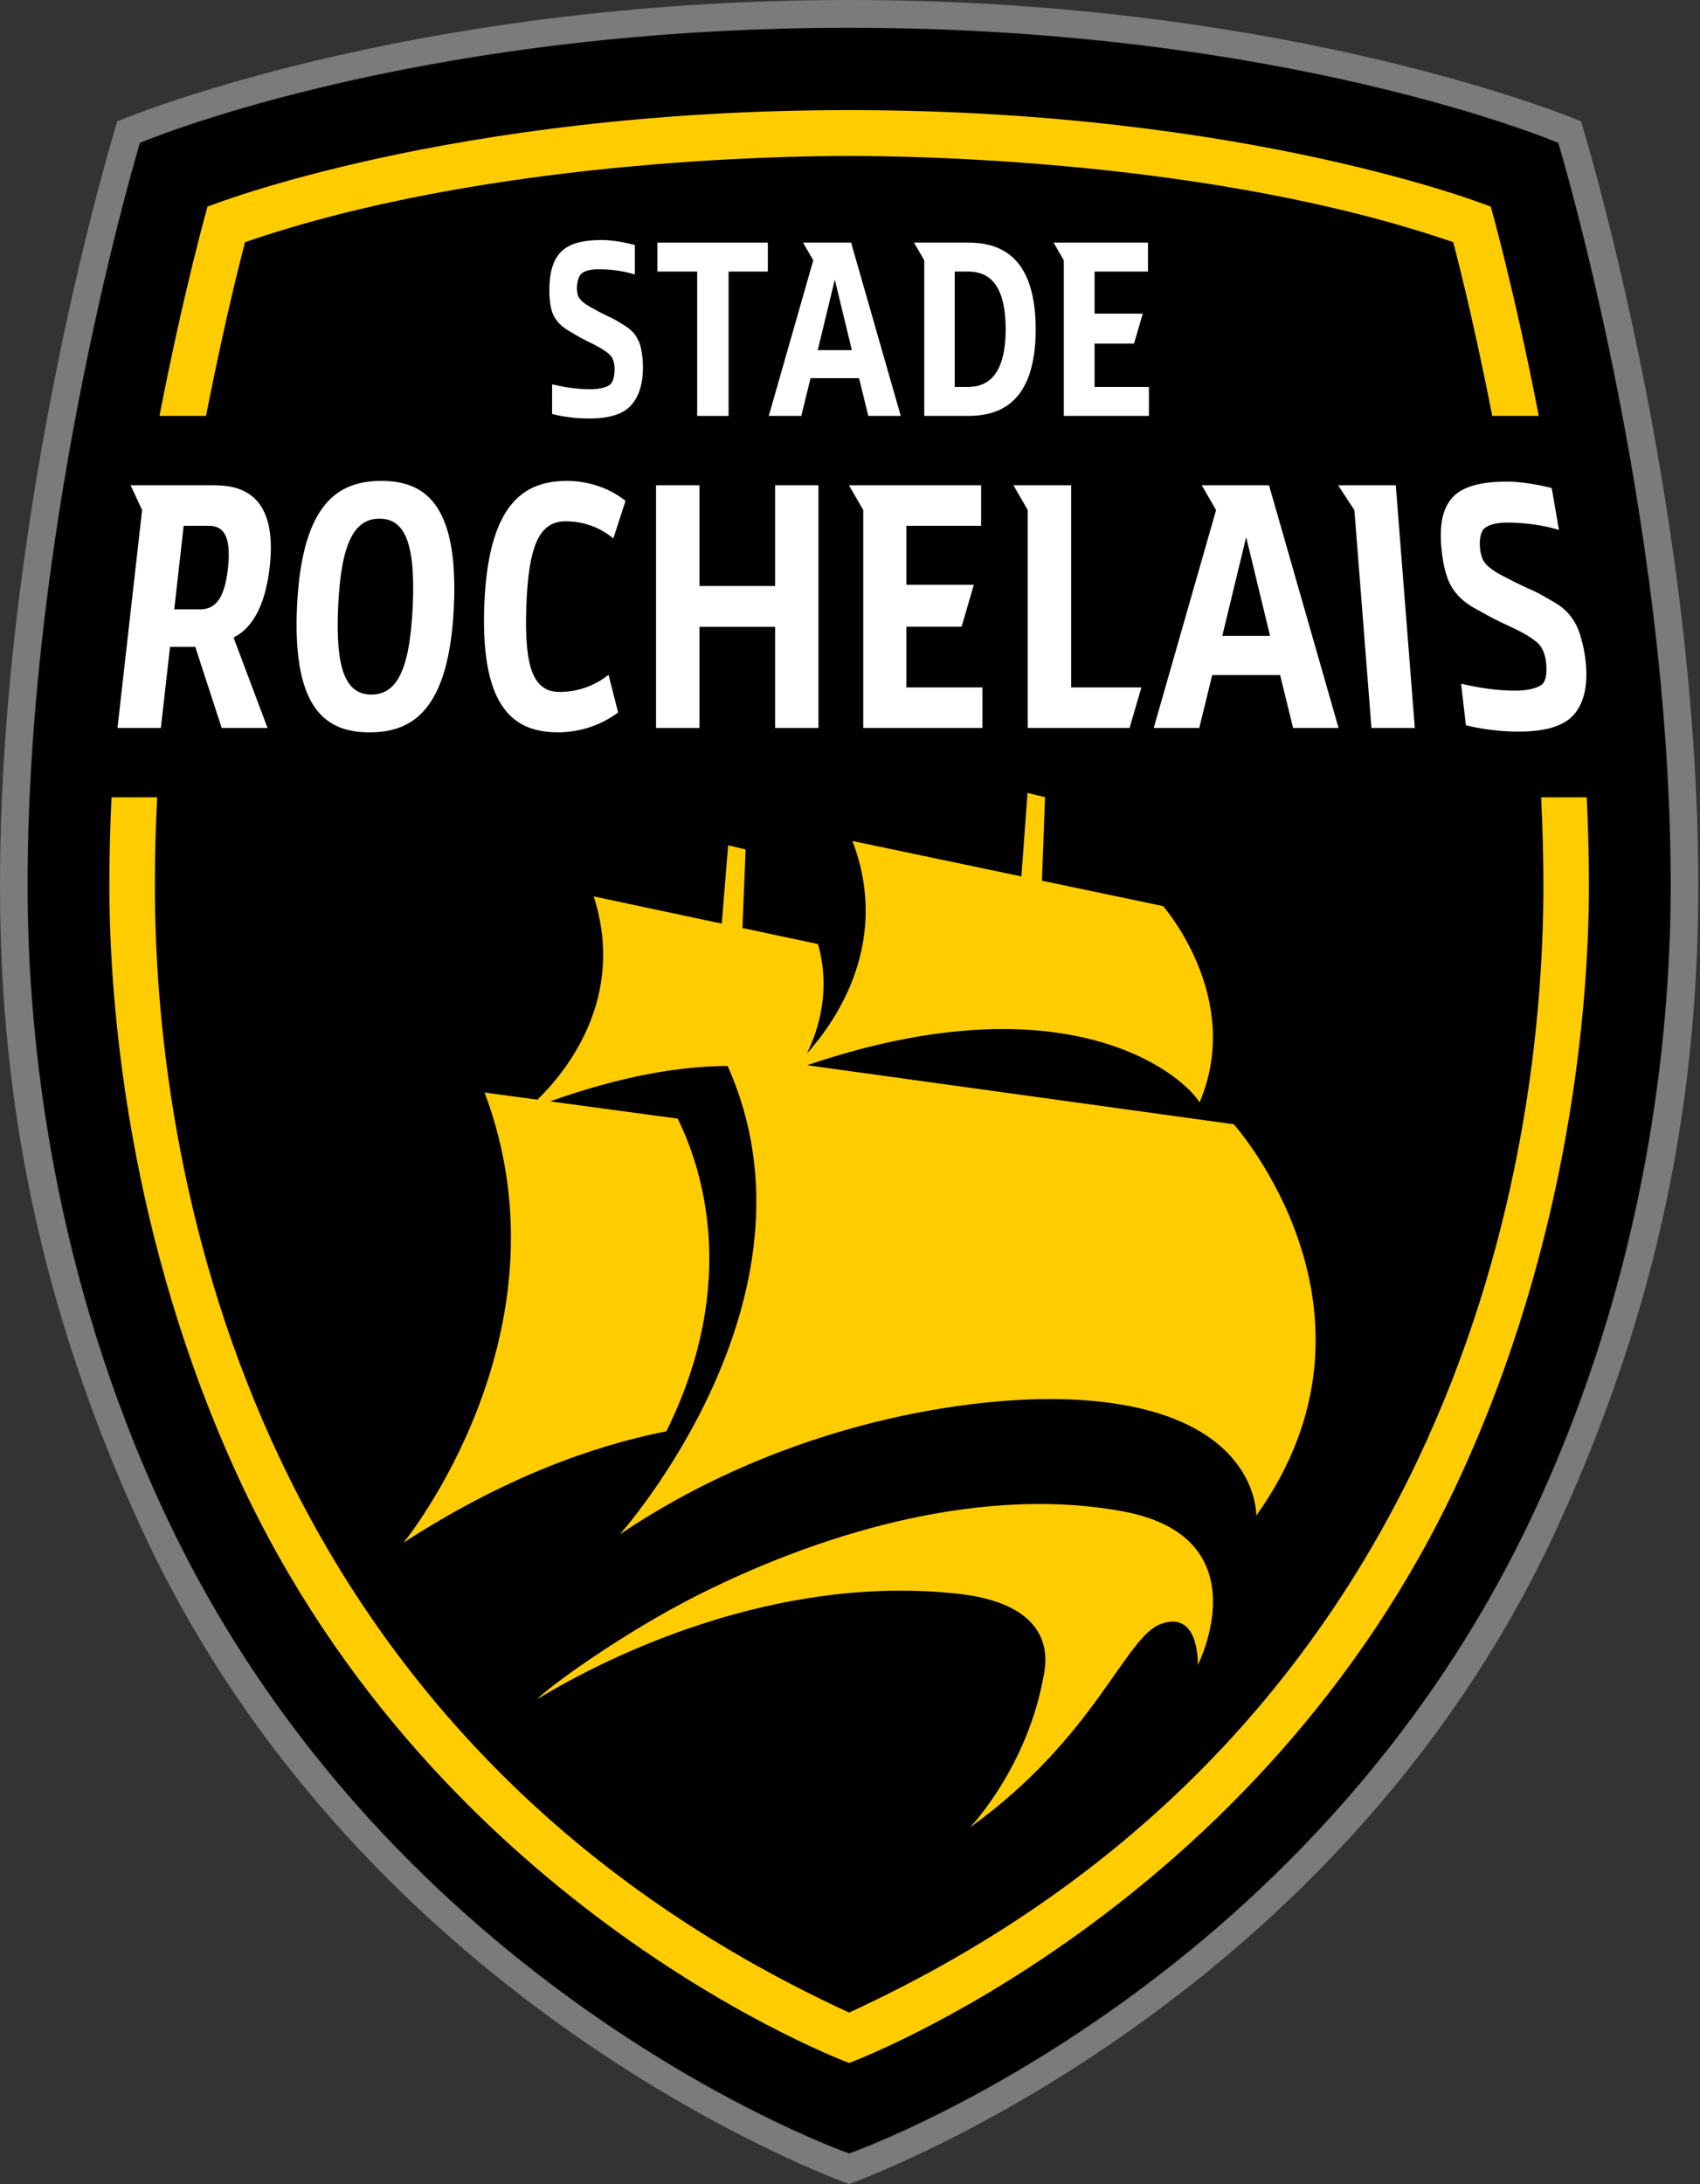 <svg viewBox="0 0 545 700" fill="none" xmlns="http://www.w3.org/2000/svg">
    <rect x="0" y="0" width="545" height="700" fill="#333333" stroke="none"/>
    <path d="M544.444 283.824C544.444 341.972 535.64 410.425 499.297 489.452C427.71 645.259 272.208 700 272.208 700C272.208 700 116.734 645.259 45.146 489.452C8.809 410.425 0 341.972 0 283.824C0 160.707 37.564 38.906 37.564 38.906C37.564 38.906 128.863 0 272.208 0C415.576 0 506.875 38.906 506.875 38.906C506.875 38.906 544.444 160.707 544.444 283.824V283.824Z" fill="#7B7B7B"/>
    <path d="M535.327 283.819C535.327 333.296 527.339 408.32 491.074 485.498C419.111 638.653 272.221 689.908 272.221 689.908C272.221 689.908 125.307 638.653 53.34 485.498C17.08 408.32 9.121 333.296 9.121 283.819C9.121 165.122 45.078 46.015 45.078 46.015C45.078 46.015 131.465 9.185 272.221 9.185C412.944 9.185 499.341 46.015 499.341 46.015C499.341 46.015 535.327 165.122 535.327 283.819V283.819Z" fill="black" stroke="#040606" stroke-width="0.582" stroke-miterlimit="10"/>
    <path d="M395.533 360.341L258.765 341.416C341.494 313.301 378.775 343.965 384.565 353.335C398.833 319.815 372.856 290.41 372.856 290.41L334.043 282.28L335.02 255.494L329.414 254.155L327.441 280.899L273.286 269.551C285.561 301.792 268.291 326.962 258.648 337.735C265.761 323.086 264.526 310.528 262.226 302.578L238.013 297.436L239.038 272.261L233.428 270.923L231.391 296.03L190.341 287.31C200.889 320.131 181.176 343.837 172.29 352.456L155.356 350.166C184.346 427.285 129.385 494.424 129.385 494.424C160.948 473.994 189.414 463.535 213.622 458.745C237.569 410.464 224.521 373.154 217.246 358.53L176.358 353.003C199.409 344.79 218.145 341.709 233.261 341.66C266.601 415.948 198.696 491.801 198.696 491.801C252.725 455.386 312.583 447.114 343.765 448.565C403.891 451.353 402.739 485.776 402.739 485.776C449.439 420.435 395.533 360.341 395.533 360.341V360.341Z" fill="#FFCC00"/>
    <path d="M307.114 510.82C330.307 513.364 337.021 524.19 334.707 536.406C329.59 566.373 310.991 585.694 310.991 585.694C351.27 556.729 360.581 524.751 372.124 520.518C384.702 515.894 384.004 533.662 384.004 533.662C384.004 533.662 404.907 492.774 360.01 484.419C317.134 476.435 267.261 489.385 223.931 511.148C199.414 523.458 175.337 541.133 172.28 544.565C195.444 530.469 248.955 504.414 307.114 510.82V510.82Z" fill="#FFCC00"/>
    <path d="M246.162 77.759H210.737V87.036H223.506V133.306H233.574V87.036H246.162V77.759Z" fill="white"/>
    <path d="M310.259 124.029H306.069V87.036H310.415C316.567 87.036 322.397 90.522 322.397 105.522C322.397 120.537 316.421 124.029 310.259 124.029ZM310.337 77.759H293.022L296.304 83.433V133.306H310.341C319.439 133.286 332.026 130.122 332.026 105.532C332.026 80.942 319.434 77.779 310.337 77.759Z" fill="white"/>
    <path d="M205.518 111.768C205.195 110.044 204.493 108.614 203.701 107.466C202.915 106.324 201.831 105.332 200.459 104.497C199.096 103.662 197.364 102.461 195.259 101.529C192.964 100.484 191.06 99.38 189.702 98.657C188.35 97.92 187.329 97.236 186.616 96.578C185.918 95.927 185.454 95.279 185.264 94.624C185.059 93.975 184.961 93.203 184.961 92.324C184.961 90.547 185.449 88.476 186.44 87.666C187.417 86.86 189.229 86.299 191.855 86.299C197.71 86.299 202.051 87.485 203.525 87.984V78.53C203.159 78.438 197.769 76.929 192.89 76.929C187.041 76.929 182.471 77.989 179.815 80.752C177.139 83.511 176.122 87.71 176.122 93.017C176.122 95.737 176.328 97.377 176.724 99.019C177.139 100.659 177.798 101.9 178.721 103.042C179.659 104.19 180.855 105.181 182.319 106.015C183.789 106.85 185.615 108.032 187.808 109.126C189.859 110.112 191.573 110.976 192.764 111.704C193.955 112.436 194.864 113.11 195.523 113.745C196.158 114.36 197.026 115.694 197.026 118.271C197.026 120.313 196.621 122.52 195.494 123.35C194.365 124.185 192.119 124.761 189.252 124.761C183.017 124.761 178.448 123.437 176.998 123.189V132.685C177.408 132.779 182.27 134.14 188.862 134.14C194.575 134.14 199.234 133.047 202.011 130.235C204.775 127.417 206.119 123.091 206.119 117.886C206.119 115.171 205.845 113.491 205.518 111.768V111.768Z" fill="white"/>
    <path d="M262.162 112.221L267.631 89.624L273.091 112.221H262.162ZM278.369 133.306H288.775L272.851 77.759H257.436L260.727 83.433L246.46 133.306H256.875L259.859 121.206H275.4L278.369 133.306Z" fill="white"/>
    <path d="M350.909 110.127H363.555L366.357 100.532H350.909V87.036H368.032V77.759H337.764L341.04 83.433V133.306H368.325V124.024H350.909V110.127V110.127Z" fill="white"/>
    <path d="M248.486 233.325H262.388V155.537H248.486V187.823H224.244V155.537H210.322V233.325H224.244V200.909H248.486V233.325Z" fill="white"/>
    <path d="M179.434 221.772C171.255 221.772 168.017 214.644 168.73 194.424C169.434 174.199 173.169 167.09 181.348 167.09C186.299 167.09 191.778 168.535 196.626 172.574L200.537 160.522C194.995 156.137 188.164 154.145 181.801 154.145C168.515 154.145 156.426 160.689 155.244 194.434C154.063 228.174 165.694 234.721 178.985 234.721C185.341 234.721 192.31 232.73 198.159 228.345L195.093 216.289C189.966 220.322 184.385 221.772 179.434 221.772V221.772Z" fill="white"/>
    <path d="M391.855 203.799L399.506 172.154L407.163 203.799H391.855ZM414.551 233.325H429.131L406.836 155.537H385.259L389.859 163.481L369.869 233.325H384.468L388.623 216.377H410.39L414.551 233.325V233.325Z" fill="white"/>
    <path d="M290.561 200.864H308.276L312.202 187.422H290.561V168.535H314.536V155.537H272.159L276.747 163.481V233.325H314.946V220.323H290.561V200.864Z" fill="white"/>
    <path d="M365.918 220.323H343.399V155.537H324.893L329.478 163.481V233.325H362.119L365.918 220.323Z" fill="white"/>
    <path d="M506.465 203.169C505.733 200.753 504.516 198.74 503.218 197.139C501.924 195.537 500.254 194.15 498.194 192.984C496.137 191.816 493.525 190.131 490.42 188.824C487.041 187.364 484.185 185.815 482.168 184.8C480.166 183.775 478.614 182.812 477.52 181.89C476.416 180.976 475.674 180.074 475.298 179.16C474.908 178.253 474.639 177.173 474.497 175.933C474.199 173.448 474.556 170.548 475.806 169.419C477.051 168.291 479.483 167.495 483.154 167.495C491.363 167.495 497.623 169.155 499.785 169.854L497.471 156.445C496.944 156.314 489.913 154.37 483.066 154.37C474.888 154.37 468.662 155.86 465.381 159.731C462.095 163.599 461.368 169.473 462.236 176.909C462.681 180.713 463.238 183.013 464.058 185.308C464.898 187.608 466.04 189.336 467.515 190.947C469.014 192.549 470.845 193.94 473.051 195.107C475.235 196.27 477.989 197.93 481.23 199.468C484.268 200.85 486.811 202.06 488.609 203.076C490.386 204.096 491.788 205.049 492.798 205.933C493.784 206.793 495.23 208.663 495.65 212.27C495.986 215.128 495.766 218.222 494.331 219.38C492.881 220.551 489.844 221.357 485.825 221.357C477.085 221.357 470.489 219.506 468.404 219.155L469.961 232.461C470.556 232.587 477.583 234.492 486.811 234.492C494.819 234.492 501.163 232.964 504.595 229.024C508.013 225.077 509.17 219.019 508.31 211.729C507.871 207.93 507.203 205.576 506.465 203.169V203.169Z" fill="white"/>
    <path d="M55.86 195.303L58.886 168.535H67.09C71.47 168.54 74.267 171.611 73.066 182.246C71.865 192.881 68.442 195.293 64.067 195.303H55.86ZM71.069 233.325H85.776L74.864 204.326C80.21 201.724 84.941 195.181 86.46 181.763C89.078 158.574 77.392 155.566 68.828 155.537H41.87L45.556 163.481L37.666 233.325H51.572L54.506 207.329H62.602L71.069 233.325Z" fill="white"/>
    <path d="M119.073 222.617C110.889 222.617 107.471 214.644 108.409 194.424C109.341 174.199 113.471 166.24 121.655 166.24C129.824 166.24 133.247 174.199 132.315 194.424C131.377 214.644 127.246 222.617 119.073 222.617ZM122.221 154.145C108.926 154.145 96.778 160.689 95.22 194.434C93.662 228.174 105.2 234.721 118.501 234.721C131.793 234.721 143.95 228.174 145.508 194.434C147.065 160.689 135.518 154.145 122.221 154.145Z" fill="white"/>
    <path d="M447.471 155.537L453.574 233.325H439.677L434.199 163.481L428.98 155.537H447.471Z" fill="white"/>
    <path d="M494.067 255.556C494.541 264.98 494.8 274.424 494.8 283.799C494.8 380.166 461.596 557.93 272.221 645.054C82.851 557.93 49.649 380.166 49.649 283.799C49.649 274.424 49.907 264.98 50.376 255.556H35.752C35.307 264.956 35.059 274.395 35.059 283.799C35.059 322.1 41.114 397.369 76.752 474.229C141.015 612.803 272.221 661.201 272.221 661.201C272.221 661.201 403.433 612.803 467.695 474.229C503.33 397.369 509.39 322.1 509.39 283.799C509.39 274.395 509.14 264.956 508.691 255.556H494.067Z" fill="#FFCC00"/>
    <path d="M66.055 133.301C72.578 99.805 78.565 77.618 78.565 77.618C155.43 51.142 252.1 49.985 272.221 49.985C292.349 49.985 389.019 51.142 465.884 77.618C465.884 77.618 471.865 99.805 478.389 133.301H493.31C485.561 93.207 477.925 66.235 477.925 66.235C477.925 66.235 400.498 35.292 272.221 35.292C143.95 35.292 66.519 66.235 66.519 66.235C66.519 66.235 58.881 93.207 51.133 133.301H66.055V133.301Z" fill="#FFCC00"/>
</svg>